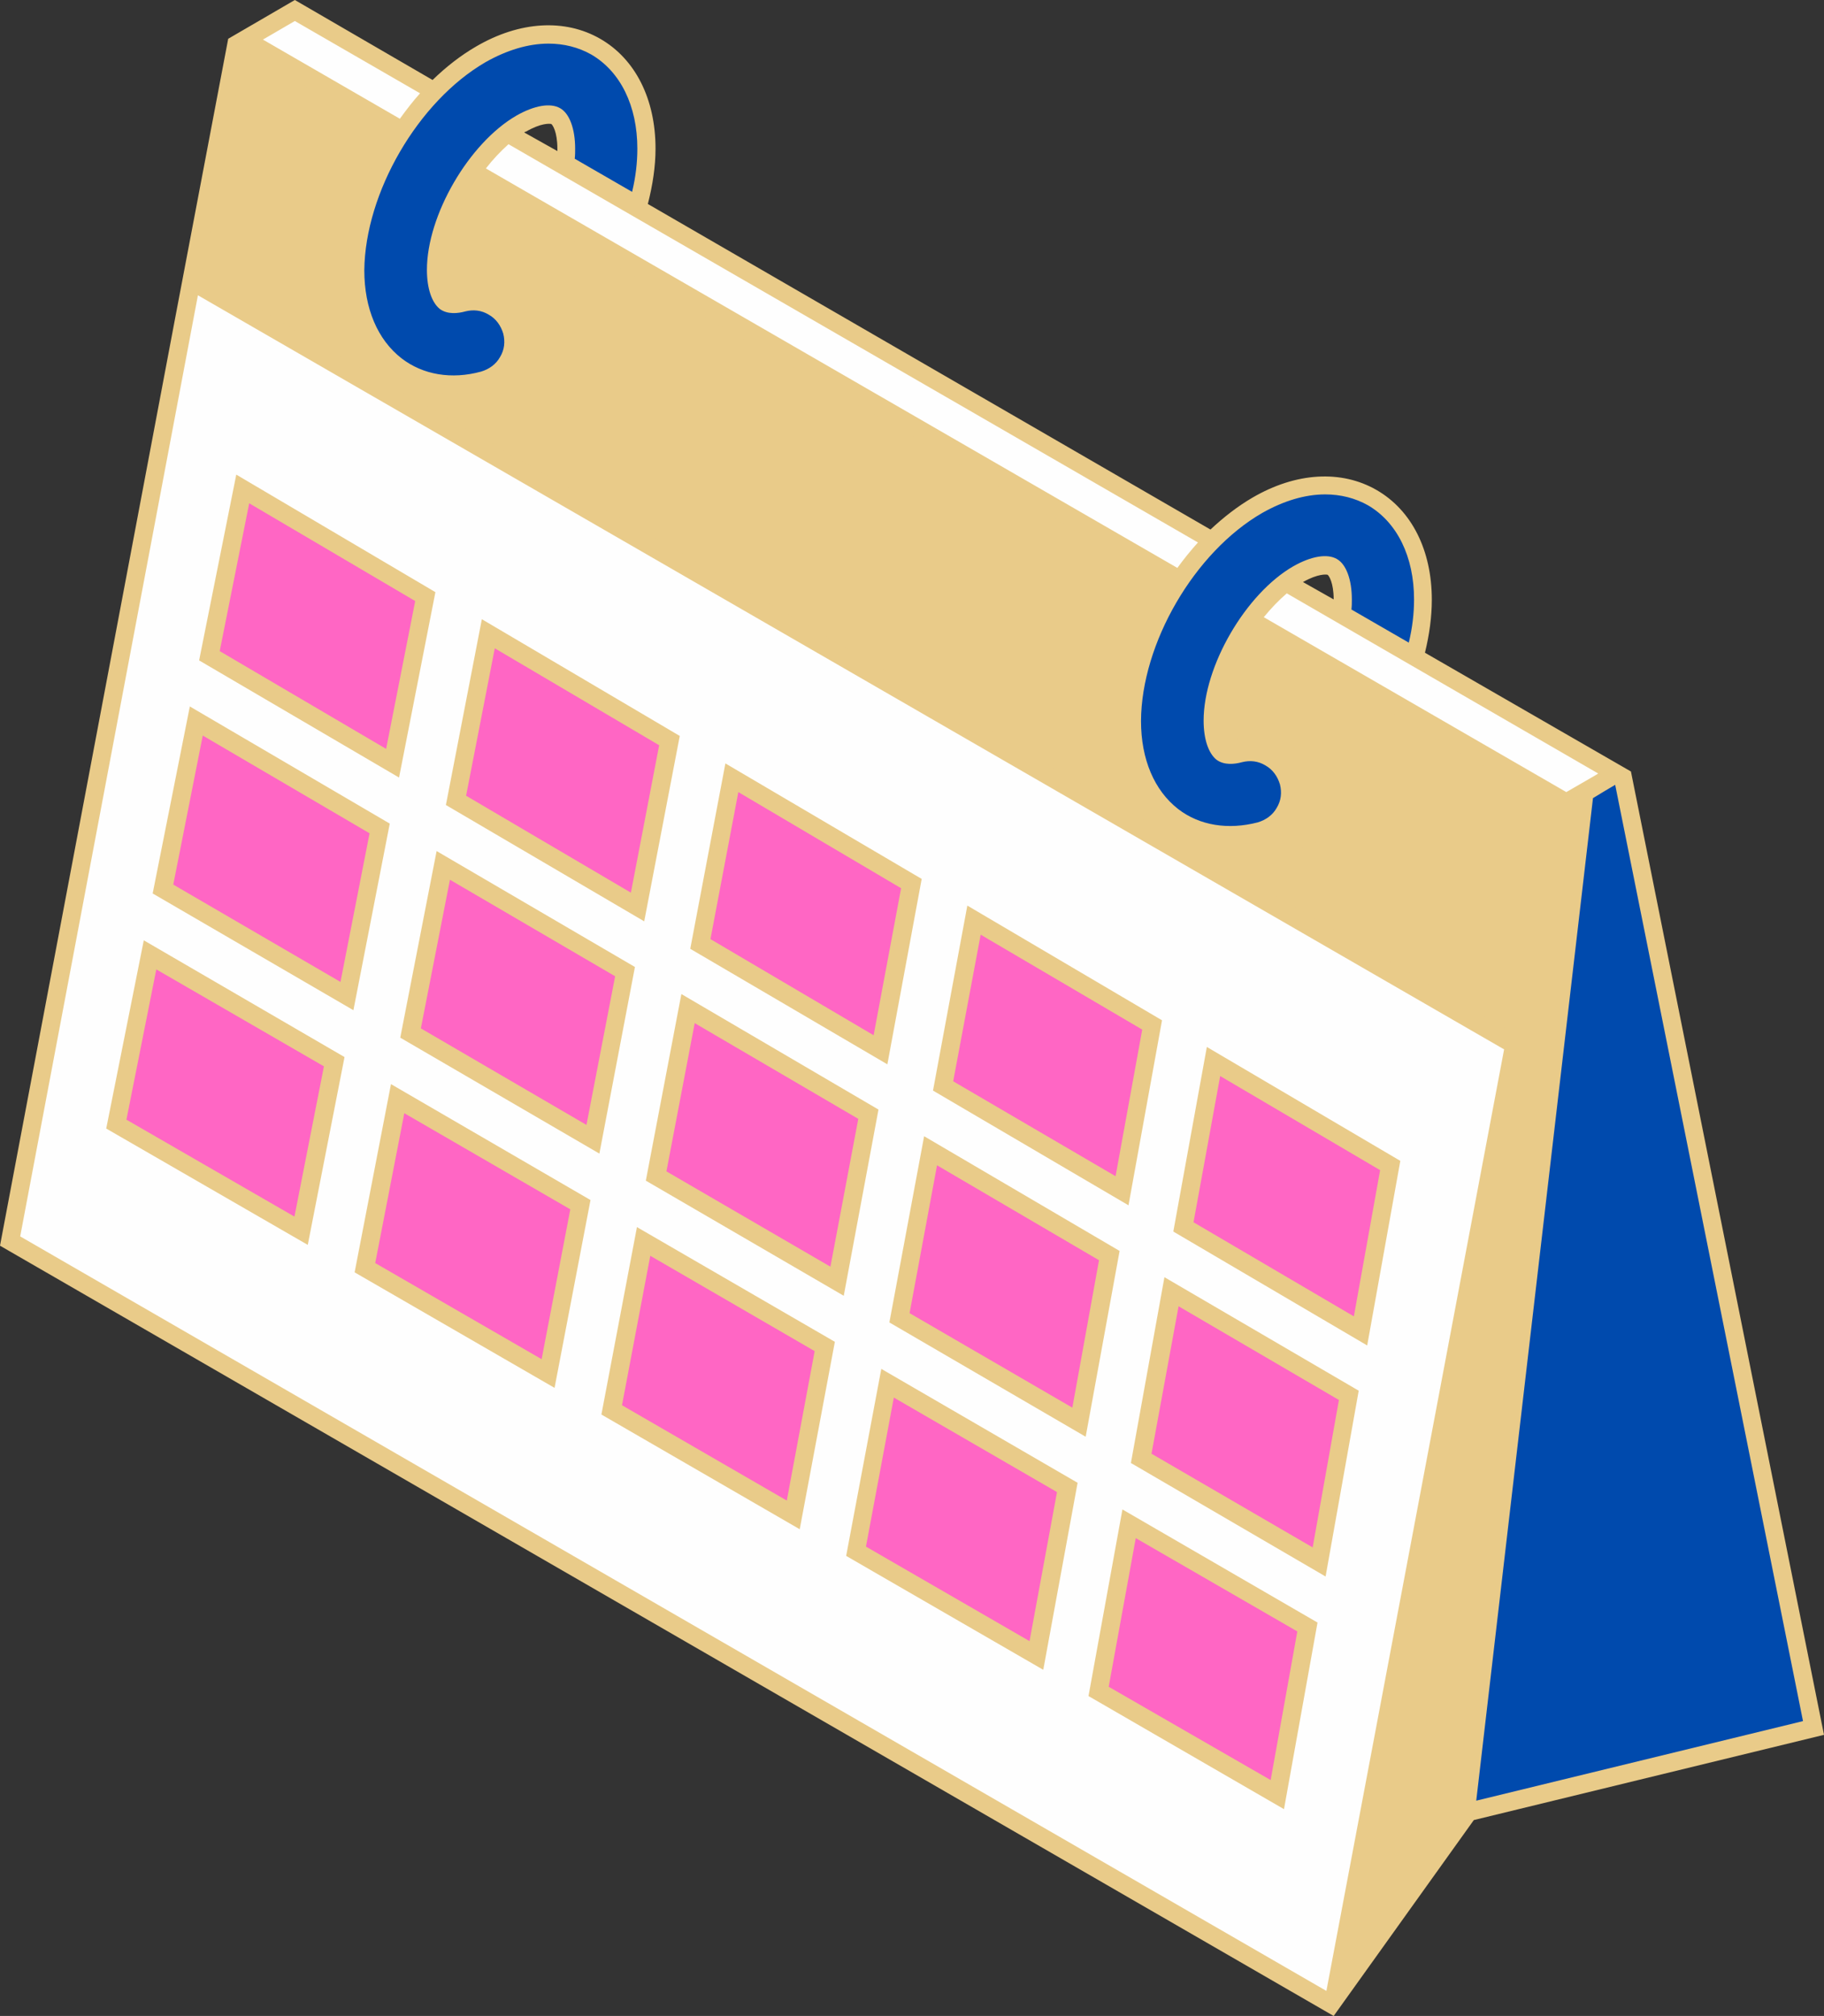 <?xml version="1.0" encoding="UTF-8" standalone="no"?><svg xmlns="http://www.w3.org/2000/svg" xmlns:xlink="http://www.w3.org/1999/xlink" fill="#000000" height="499.1" preserveAspectRatio="xMidYMid meet" version="1" viewBox="0.0 0.0 451.6 499.1" width="451.6" zoomAndPan="magnify"><rect x="0.0" y="0.0" width="451.6" height="499.1" fill="#333333" stroke="none"/><g id="change1_1"><path d="M386.5,198l-13,69L45.9,77.9l13-69l40.7,23.5c-7.1,10.5-11.5,23.1-11.5,34.5 c0,10.2,3.6,18.6,10.1,23.6c4,3.1,8.9,4.7,14.2,4.7c2.4,0,4.9-0.3,7.4-1c5.3-1.4,8.5-6.9,7-12.2c-1.4-5.3-6.9-8.5-12.2-7 c-1.1,0.3-3.2,0.7-4.4-0.2c-1.1-0.9-2.3-3.4-2.3-7.9c0-7.8,3.6-17,8.9-24.5l175.3,101.2c-7.2,10.6-11.8,23.4-11.8,34.9 c0,10.2,3.6,18.6,10.1,23.6c4,3.1,8.9,4.7,14.2,4.7c2.4,0,4.9-0.3,7.4-1c5.3-1.4,8.5-6.9,7-12.2c-1.4-5.3-6.9-8.5-12.2-7 c-1.1,0.3-3.2,0.7-4.4-0.2c-1.1-0.9-2.3-3.4-2.3-7.9c0-7.9,3.7-17.4,9.2-25L386.5,198z" fill="#e9cb89"/></g><g id="change2_1"><path d="M2.5,307.3L47.4,69.6L375,258.7l-44.9,237.7L2.5,307.3z M387.6,198.9l12.6-7.3L73,2.6L60.3,9.9 L387.6,198.9z" fill="#fefefe"/></g><g id="change3_1"><path d="M158,51l-18.1-10.4c0.2-1.3,0.3-2.6,0.3-3.8c0-4.8-1.4-7.4-2.6-8.1c-1.2-0.7-4.2-0.7-8.5,1.8 C117.8,37.1,108,54.1,108,66.9c0,4.5,1.2,7,2.3,7.9c1.2,0.9,3.3,0.5,4.4,0.2c5.3-1.4,10.7,1.7,12.2,7c1.4,5.3-1.7,10.7-7,12.2 c-2.5,0.7-5,1-7.4,1c-5.3,0-10.1-1.6-14.2-4.7c-6.5-5-10.1-13.4-10.1-23.6c0-19.9,13.6-43.4,31-53.5c10-5.8,20.4-6.5,28.4-1.8 c8,4.6,12.5,13.8,12.5,25.3C160,41.4,159.3,46.2,158,51z M333.7,490.3l29.8-41.8l85.5-20.8l-47.6-237.1l-13.3,8.1L333.7,490.3z M350.2,162.7l-18.1-10.4c0.2-1.3,0.3-2.6,0.3-3.8c0-4.8-1.4-7.4-2.6-8.1c-1.2-0.7-4.2-0.7-8.5,1.8c-11.2,6.5-21.1,23.4-21.1,36.3 c0,4.5,1.2,7,2.3,7.9c1.2,0.9,3.3,0.5,4.4,0.2c5.3-1.4,10.7,1.7,12.2,7c1.4,5.3-1.7,10.7-7,12.2c-2.5,0.7-5,1-7.4,1 c-5.3,0-10.1-1.6-14.2-4.7c-6.5-5-10.1-13.4-10.1-23.6c0-19.9,13.6-43.4,31-53.5c10-5.8,20.4-6.5,28.4-1.8 c8,4.6,12.5,13.8,12.5,25.3C352.3,153,351.6,157.8,350.2,162.7z" fill="#004aad"/></g><g id="change4_1"><path d="M60,121l45.2,26.7L97.2,189l-45.4-26.6L60,121z M112.9,198.2l45,26.4l7.9-41.2l-44.8-26.4 L112.9,198.2z M173.4,233.6l44.6,26.1l7.7-41.1l-44.5-26.2L173.4,233.6z M233.5,268.8l44.2,25.9l7.5-41l-44.1-26L233.5,268.8z M293,303.7l43.9,25.7l7.3-40.9l-43.7-25.8L293,303.7z M40.4,220.1l45.6,26.5l8.1-41.6l-45.4-26.6L40.4,220.1z M101.7,255.8 l45.2,26.3l7.9-41.5l-45-26.3L101.7,255.8z M162.5,291.2l44.8,26.1l7.8-41.4l-44.7-26.1L162.5,291.2z M222.8,326.2l44.4,25.8 l7.6-41.3l-44.3-25.9L222.8,326.2z M282.6,361l44.1,25.6l7.4-41.2l-43.9-25.7L282.6,361z M28.8,278.3l45.8,26.4l8.2-41.9l-45.6-26.5 L28.8,278.3z M90.4,313.8l45.4,26.2l8-41.8L98.5,272L90.4,313.8z M151.4,349.1l45,26l7.8-41.7l-44.9-26L151.4,349.1z M212,384 l44.6,25.8l7.6-41.6l-44.5-25.8L212,384z M272,418.7l44.2,25.5l7.4-41.5l-44.1-25.6L272,418.7z" fill="#ff66c4"/></g><g id="change5_1"><path d="M451.6,429.5L403.8,191l-51-29.4c1.1-4.5,1.7-8.9,1.7-13.1c0-12.3-5-22.2-13.7-27.2 c-8.7-5-19.9-4.4-30.7,1.9c-3.6,2.1-7.1,4.8-10.4,7.9L160.4,50.5c1.2-4.7,1.9-9.3,1.9-13.7c0-12.3-5-22.2-13.7-27.2 c-8.7-5-19.9-4.4-30.7,1.9c-3.8,2.2-7.4,5-10.8,8.3L73,0L56.5,9.6L43.3,79.1l0,0L0,308.4l330.2,190.7l34.7-48.5L451.6,429.5z M446.4,426.1l-80.9,19.7l28.9-248.2l2.8-1.7l2.7-1.6L446.4,426.1z M395.7,191.5l-0.8,0.5l-7.1,4.1l-74.9-43.3 c1.8-2.2,3.7-4.2,5.7-5.9L395.7,191.5z M322.6,144.1c3.7-2.1,5.8-1.9,6.1-1.8c0.3,0.2,1.5,1.9,1.5,6.1c0,0,0,0,0,0L322.6,144.1z M312.5,127c5.3-3,10.6-4.6,15.6-4.6c3.8,0,7.4,0.9,10.6,2.7c7.2,4.2,11.4,12.7,11.4,23.3c0,3.4-0.4,7-1.3,10.7l-14.2-8.2 c0.1-0.9,0.1-1.7,0.1-2.5c0-4.9-1.4-8.7-3.7-10c-2.4-1.4-6.4-0.7-10.8,1.8c-11.8,6.8-22.2,24.7-22.2,38.2c0,4.6,1.2,8.1,3.2,9.7 c1.9,1.4,4.5,1.1,6.3,0.6c2-0.5,4-0.3,5.8,0.8c1.8,1,3,2.7,3.6,4.7c0.5,2,0.3,4-0.8,5.8c-1,1.8-2.7,3-4.7,3.6 c-7.3,1.9-14.4,0.8-19.7-3.3c-5.9-4.6-9.2-12.3-9.2-21.8C282.6,159.3,295.7,136.7,312.5,127z M296.6,134.3c-1.8,2-3.5,4.1-5.1,6.3 L120.3,41.7c1.7-2.2,3.6-4.2,5.6-6L296.6,134.3z M129.8,32.8c0.1-0.1,0.2-0.2,0.4-0.2c3.8-2.2,5.9-2,6.3-1.9 c0.3,0.2,1.5,1.9,1.5,6.1c0,0.2,0,0.4,0,0.6L129.8,32.8z M120.2,15.4c5.3-3,10.6-4.6,15.6-4.6c3.8,0,7.4,0.9,10.6,2.7 c7.2,4.2,11.4,12.7,11.4,23.3c0,3.4-0.4,7-1.3,10.7l-14.2-8.2c0.1-0.9,0.1-1.7,0.1-2.5c0-4.9-1.4-8.7-3.7-10 c-2.4-1.4-6.4-0.7-10.8,1.8c-11.8,6.8-22.2,24.7-22.2,38.2c0,4.6,1.2,8.1,3.2,9.7c1.9,1.4,4.5,1.1,6.3,0.6c2-0.5,4-0.3,5.8,0.8 c1.8,1,3,2.7,3.6,4.7c0.5,2,0.3,4-0.8,5.8c-1,1.8-2.7,3-4.7,3.6c-7.3,2-14.4,0.8-19.7-3.3c-5.9-4.6-9.2-12.3-9.2-21.8 C90.4,47.7,103.5,25.1,120.2,15.4z M73,5.2l31,17.9c-1.8,2-3.4,4.1-5,6.3L65.1,9.8L73,5.2z M60.5,12.6l35.9,20.7 c-6.5,10.4-10.5,22.5-10.5,33.5c0,11,3.9,20,11,25.4c4.4,3.4,9.8,5.2,15.6,5.2c2.6,0,5.3-0.4,8-1.1c0.7-0.2,1.5-0.5,2.1-0.8 c0.5,0.4,1,0.7,1.5,1.1c6.4,3.7,11.6,0.7,11.6-6.6s-5.2-16.3-11.6-20c-5.2-3-9.6-1.6-11.1,3c-0.7,0.1-1.2,0-1.3-0.1 c-0.4-0.3-1.4-2-1.4-6.1c0-6.6,2.9-14.5,7.3-21.3l171.4,99c-6.6,10.5-10.8,22.8-10.8,34c0,11,3.9,20,11,25.4 c4.4,3.4,9.8,5.2,15.6,5.2c2.6,0,5.3-0.4,8-1.1c0.7-0.2,1.3-0.4,1.9-0.7c0.6,0.5,1.2,0.9,1.8,1.2c6.4,3.7,11.6,0.7,11.6-6.6 c0-7.3-5.2-16.3-11.6-20c-5.1-2.9-9.4-1.7-11,2.7c-0.8,0.1-1.3,0-1.4,0c-0.4-0.3-1.4-2-1.4-6.1c0-6.7,3-14.9,7.5-21.8l73.9,42.7 l-10.5,55.7L50,68.4L60.5,12.6z M5,306.1l44-233l323.4,186.7l-0.7,3.7l0,0l-43.3,229.4L5,306.1z M107.8,146.6l-49.3-29.1l-9.2,46 l49.5,29L107.8,146.6z M54.4,161.2l7.3-36.6l41.1,24.2l-7.2,36.6L54.4,161.2z M168.3,182.2l-49-28.9l-8.9,46l49.1,28.8L168.3,182.2z M115.4,197l7.1-36.5l40.7,24l-7,36.5L115.4,197z M228.2,217.6l-48.6-28.6l-8.7,45.9l48.8,28.6L228.2,217.6z M175.9,232.5l6.9-36.4 l40.3,23.8l-6.8,36.4L175.9,232.5z M287.7,252.6l-48.2-28.4l-8.5,45.8l48.4,28.4L287.7,252.6z M236,267.7l6.8-36.3l40,23.5 l-6.6,36.3L236,267.7z M290.5,304.9l48,28.2l8.2-45.7l-47.9-28.2L290.5,304.9z M341.7,289.7l-6.5,36.2l-39.7-23.3l6.6-36.2 L341.7,289.7z M47,174.9l-9.2,46.3l49.7,28.9l9-46.2L47,174.9z M84.3,243.1L42.9,219l7.3-36.9l41.3,24.2L84.3,243.1z M108.1,210.7 l-9,46.2l49.3,28.7l8.8-46.2L108.1,210.7z M145.2,278.5l-41-23.9l7.2-36.8l40.9,23.9L145.2,278.5z M168.7,246.1l-8.8,46.2l49,28.5 l8.6-46.1L168.7,246.1z M205.6,313.6L165,290l7-36.7l40.5,23.7L205.6,313.6z M228.8,281.3l-8.6,46.1l48.6,28.3l8.4-46L228.8,281.3z M265.5,348.5l-40.3-23.4l6.8-36.6l40.1,23.5L265.5,348.5z M280,362.2l48.2,28.1l8.2-46l-48.1-28.1L280,362.2z M331.5,346.6 l-6.5,36.5l-39.9-23.2l6.7-36.5L331.5,346.6z M26.3,279.4l49.9,28.8l9.1-46.5l-49.7-28.9L26.3,279.4z M80.2,264l-7.3,37.2l-41.6-24 l7.4-37.2L80.2,264z M87.8,315l49.5,28.6l8.9-46.5l-49.4-28.7L87.8,315z M141.2,299.4l-7.1,37.1l-41.2-23.8l7.2-37.1L141.2,299.4z M148.9,350.2l49.1,28.4l8.7-46.4l-49-28.4L148.9,350.2z M201.7,334.5l-6.9,37L154,347.9l7-37L201.7,334.5z M209.5,385.2l48.8,28.2 l8.5-46.3l-48.6-28.2L209.5,385.2z M261.7,369.4l-6.8,36.9l-40.5-23.4l6.9-36.9L261.7,369.4z M269.5,419.9l48.4,28l8.3-46.2 l-48.3-28L269.5,419.9z M321.2,403.9l-6.6,36.8l-40.1-23.1l6.7-36.8L321.2,403.9z" fill="#e9cb89"/></g><path d="M416.9,308.5l5.4-5.4l0.2,0.8l-32.2,32.2l0,0l-35.3,35.3l0.2-1.2L416.9,308.5z M352,386.9 l-0.2,1.2l38.5-38.5l0,0l34.5-34.5l-0.2-0.8l-7.6,7.6L352,386.9z M348.9,403.6l-0.2,1.2l41.6-41.6l0,0l36.7-36.7l-0.2-0.8l-9.9,9.9 L348.9,403.6z M345.8,420.3l-0.2,1.2l44.7-44.7l0,0l39-39l-0.2-0.8l-12.2,12.2L345.8,420.3z M342.7,437l-0.2,1.2l7.1-7.1l0,0 l40.7-40.7l0,0l41.3-41.3l-0.2-0.8l-14.4,14.4L342.7,437z M339.6,453.7l-0.2,1.2l23.8-23.8l0,0l27.1-27.1l0,0l43.5-43.5l-0.2-0.8 l-16.7,16.7L339.6,453.7z M349.1,457.8L349.1,457.8l-12.6,12.6l-0.2,1.2l40.5-40.5l0,0l13.6-13.6l0,0l45.8-45.8l-0.2-0.8l-19,19 L349.1,457.8z M333.3,487.1l-0.2,1.2l7.3-7.3l2.4-3.4L333.3,487.1z M372.4,448l1.3-0.3l16.5-16.5l48.1-48.1l-0.2-0.8l-21.2,21.2 L372.4,448z M403.3,294.9L403.3,294.9l-42,42l-0.2,1.2l29.1-29.1l0,0l22.1-22.1l5-5l0.5-0.5l-0.2-0.8L403.3,294.9z M390.3,200.4 l4.7-4.7l-2.4,1.5l-6.2,6.2l-0.2,1.2L390.3,200.4L390.3,200.4z M390.3,213.9l11.8-11.8l-0.2-0.8L383.2,220l-0.2,1.2L390.3,213.9 L390.3,213.9z M390.3,227.5l14.1-14.1l-0.2-0.8l-24.1,24.1l-0.2,1.2L390.3,227.5L390.3,227.5z M390.3,241.1l16.3-16.3l-0.2-0.8 L377,253.4l-0.2,1.2L390.3,241.1L390.3,241.1z M376.7,268.2l13.6-13.6l0,0l18.6-18.6l-0.2-0.8l-34.8,34.8l-0.2,1.2L376.7,268.2 L376.7,268.2z M411.1,247.4l-0.2-0.8l-40.2,40.2l-0.2,1.2l19.8-19.8L411.1,247.4z M403.8,268.2l9.5-9.5l-0.2-0.8l-37,37l0,0 l-8.6,8.6l-0.2,1.2l22.9-22.9L403.8,268.2z M409.6,438.9l7.8-7.8l0,0l25.5-25.5l-0.2-0.8l-34.4,34.4L409.6,438.9z M427.5,434.6 l3.5-3.5l0,0l14.1-14.1l-0.2-0.8l-18.7,18.7L427.5,434.6z M445.4,430.2l2-2l-0.2-0.8l-3.1,3.1L445.4,430.2z M415.5,269.2l-25.7,25.7 l0,0l-25.3,25.3l-0.2,1.2l51.4-51.4L415.5,269.2z M416.9,294.9L416.9,294.9l-58.7,58.7l-0.2,1.2l32.2-32.2l0,0l29.9-29.9l-0.2-0.8 L416.9,294.9L416.9,294.9z M390.4,443.6l1.3-0.3l48.9-48.9l-0.2-0.8l-23.5,23.5L390.4,443.6z" fill="none"/></svg>